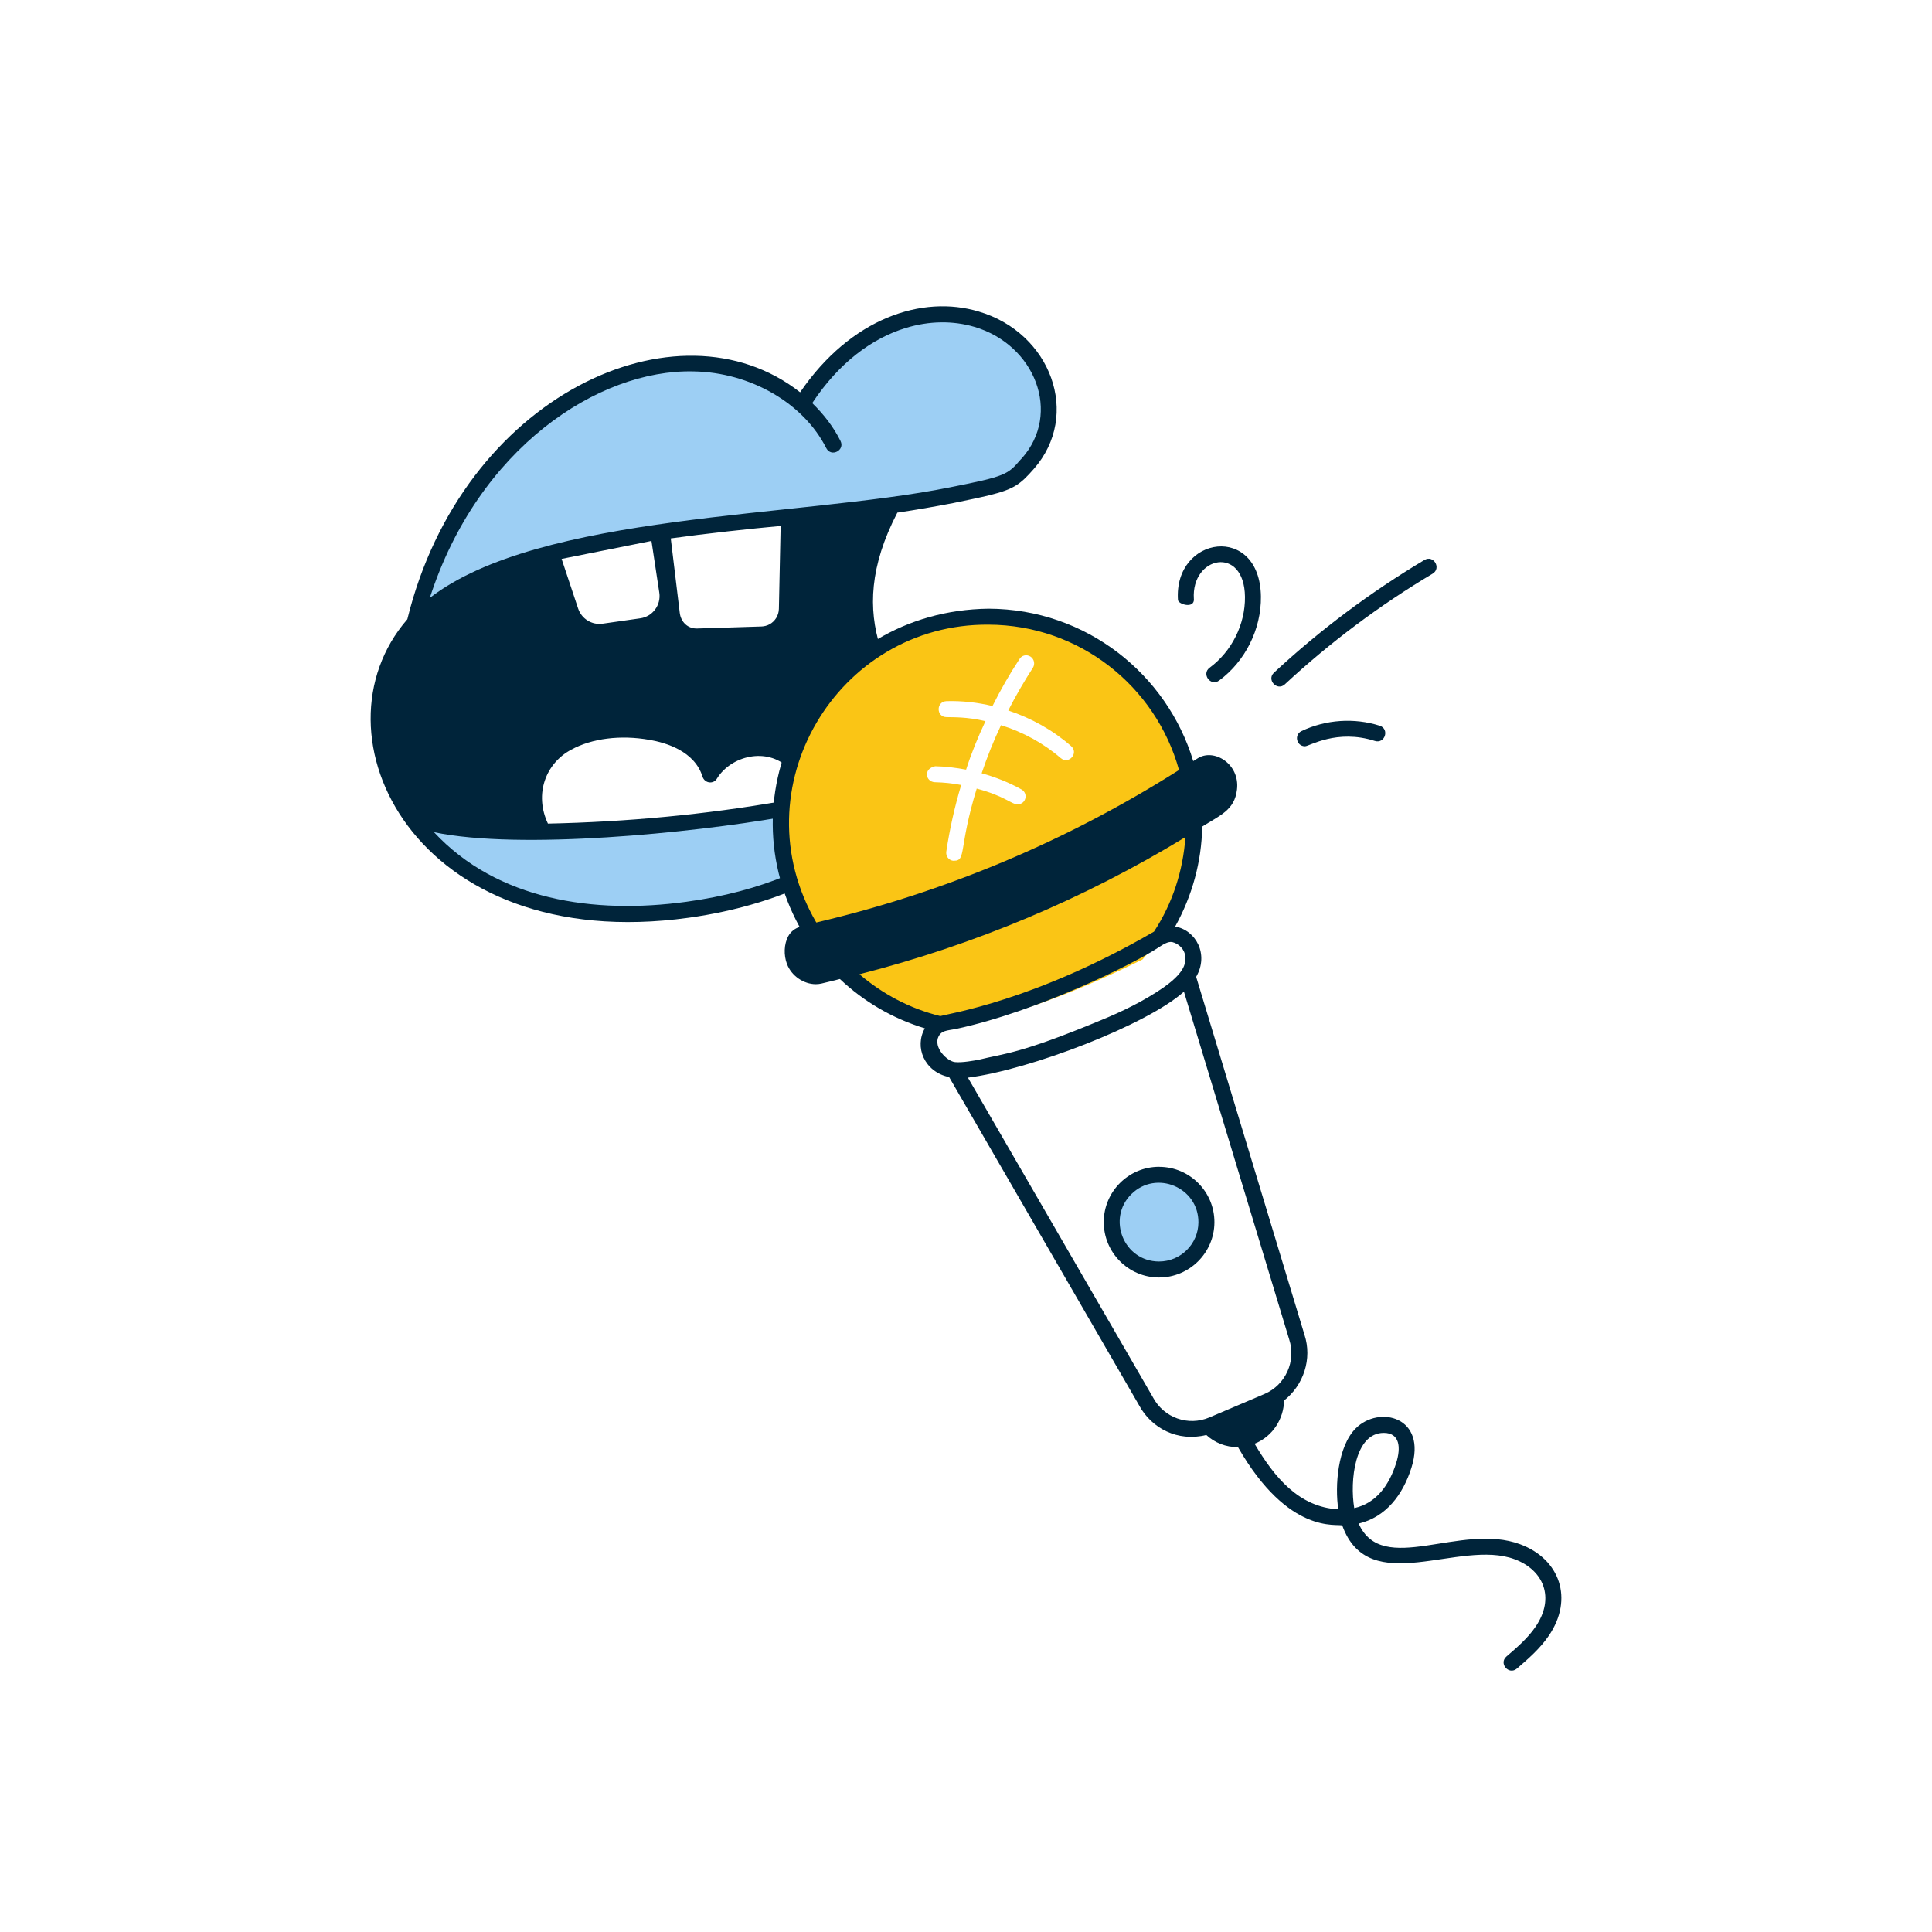 <?xml version="1.0" encoding="utf-8"?>
<svg xmlns="http://www.w3.org/2000/svg" fill="none" height="100%" overflow="visible" preserveAspectRatio="none" style="display: block;" viewBox="0 0 86 86" width="100%">
<g filter="url(#filter0_dd_0_3583)" id="Featured icon">
<rect fill="white" height="80" rx="8" width="80" x="3" y="2"/>
<g id="Vector">
<path d="M22.399 23.456C36.696 19.303 42.678 21.35 45.274 18.738C47.133 16.868 46.503 13.763 44.217 12.553C42.681 11.741 40.761 11.878 39.188 12.616C37.615 13.355 36.352 14.631 35.322 16.03C33.432 14.329 30.636 13.837 28.168 14.45C23.756 15.547 20.914 19.4 19.167 23.582C19.041 23.88 18.515 24.751 18.766 25.034C19.958 24.431 19.779 24.216 22.401 23.454L22.399 23.456Z" fill="#9DCFF4"/>
<path d="M36.139 37.096C33.412 38.405 27.695 39.189 24.308 38.373C22.533 37.945 20.811 37.014 19.672 35.59C19.572 35.464 19.296 35.196 19.312 35.034C19.384 34.329 21.52 35.892 31.015 34.678C33.678 34.338 36.349 33.857 39.041 33.381C39.198 33.353 39.713 33.173 39.845 33.252C40.12 33.414 39.546 34.171 39.422 34.357C38.909 35.122 38.237 35.774 37.487 36.304C37.061 36.605 36.608 36.869 36.138 37.095L36.139 37.096Z" fill="#9DCFF4"/>
<path d="M53.671 53.363C54.049 52.262 53.463 51.063 52.362 50.685C51.261 50.307 50.062 50.893 49.684 51.994C49.305 53.095 49.892 54.295 50.993 54.673C52.094 55.051 53.293 54.465 53.671 53.363Z" fill="#9DCFF4"/>
<path d="M44.474 25.46C38.194 25.09 33.108 31.199 35.258 37.641C36.356 40.843 39.179 43.238 42.627 43.741C43.097 43.27 44.739 43.72 50.857 40.71C55.847 35.087 52.223 25.884 44.474 25.461V25.46ZM47.22 31.748C46.454 31.085 45.534 30.584 44.559 30.28C44.228 30.972 43.943 31.691 43.697 32.421C44.313 32.592 44.909 32.828 45.467 33.14C45.787 33.319 45.668 33.803 45.296 33.803C45.013 33.803 44.745 33.441 43.477 33.103C42.664 35.757 43.02 36.314 42.473 36.314H42.416C42.226 36.286 42.095 36.106 42.123 35.907C42.274 34.903 42.493 33.919 42.786 32.943C42.398 32.867 42.009 32.829 41.611 32.819C41.203 32.8 41.08 32.219 41.63 32.108C42.095 32.117 42.549 32.175 43.004 32.26C43.241 31.521 43.535 30.802 43.867 30.101C43.017 29.903 42.44 29.932 42.133 29.921C41.674 29.921 41.657 29.232 42.133 29.21C42.824 29.191 43.516 29.268 44.179 29.428C44.539 28.709 44.937 28.007 45.382 27.335C45.486 27.164 45.703 27.117 45.874 27.23C46.035 27.335 46.082 27.562 45.979 27.723C45.581 28.339 45.212 28.973 44.881 29.626C45.904 29.966 46.86 30.497 47.674 31.207C48.041 31.529 47.566 32.045 47.22 31.747V31.748Z" fill="#FAC515"/>
<path clip-rule="evenodd" d="M28.905 30.933C27.616 30.706 26.343 30.869 25.429 31.37C24.304 31.968 23.765 33.332 24.39 34.662C27.89 34.587 31.382 34.264 34.819 33.662C34.78 33.898 34.765 34.135 34.765 34.381C30.843 35.065 23.163 35.852 19.319 35.044C22.132 38.069 26.436 38.707 30.554 38.141C32.21 37.915 33.718 37.516 35.046 36.958L35.258 37.641C34.32 38.027 33.304 38.34 32.218 38.575C31.718 38.684 31.194 38.777 30.655 38.852C18.46 40.542 13.687 30.682 18.132 25.566C20.569 15.617 30.171 11.183 35.616 15.463C37.874 12.157 41.054 11.112 43.569 11.868C46.772 12.812 48.14 16.463 46.015 18.878C45.421 19.555 45.14 19.772 44.054 20.042C43.647 20.142 43.124 20.25 42.429 20.393C41.6 20.553 40.772 20.697 39.944 20.819C38.702 23.21 38.647 25.11 39.179 26.796C37.015 28.094 35.522 30.322 35.093 32.174C34.132 31.25 32.546 31.636 31.913 32.658C31.765 32.915 31.374 32.88 31.272 32.573C30.921 31.434 29.64 31.057 28.905 30.933ZM34.671 25.103L34.749 21.412C33.405 21.534 31.374 21.755 29.858 21.967L30.257 25.269C30.304 25.685 30.616 26.006 31.077 25.975L33.89 25.887C34.022 25.883 34.147 25.848 34.257 25.789C34.499 25.655 34.663 25.4 34.671 25.103ZM36.78 17.948C35.772 15.944 33.397 14.572 30.866 14.532C26.632 14.436 21.28 17.951 19.132 24.615C24.015 20.834 35.522 21.05 42.288 19.693C44.788 19.2 44.858 19.122 45.437 18.451L45.483 18.405C47.272 16.391 46.069 13.345 43.374 12.55C42.429 12.271 41.366 12.275 40.304 12.604C38.827 13.058 37.35 14.135 36.155 15.943C36.663 16.438 37.1 16.999 37.413 17.628C37.624 18.046 36.999 18.369 36.78 17.948ZM24.999 22.878L28.999 22.079L29.348 24.383C29.431 24.933 29.051 25.445 28.501 25.523L26.825 25.762C26.347 25.831 25.888 25.547 25.735 25.088L24.999 22.878Z" fill="#00243A" fill-rule="evenodd"/>
<path d="M51.605 49.938H51.594C50.242 49.938 49.138 51.035 49.132 52.389C49.126 53.749 50.226 54.859 51.583 54.865H51.594C52.947 54.865 54.051 53.766 54.058 52.413C54.064 51.055 52.965 49.945 51.607 49.94L51.605 49.938ZM51.592 54.154H51.586C50.021 54.147 49.26 52.246 50.36 51.156C51.465 50.062 53.352 50.852 53.346 52.409C53.342 53.373 52.556 54.154 51.592 54.154Z" fill="#00243A"/>
<path d="M67.678 66.744C65.018 65.745 61.541 68.203 60.48 65.82C61.706 65.525 62.447 64.53 62.825 63.342C63.549 61.064 61.386 60.538 60.344 61.586C59.541 62.397 59.415 64.152 59.573 65.186C57.826 65.087 56.735 63.772 55.846 62.266C56.676 61.935 57.15 61.123 57.157 60.343C58.022 59.664 58.42 58.492 58.066 57.413L53.245 41.482C53.824 40.484 53.234 39.403 52.311 39.244C53.066 37.88 53.489 36.365 53.514 34.794C54.307 34.292 54.953 34.067 55.062 33.151C55.204 32 54.026 31.288 53.301 31.763C53.24 31.803 53.177 31.839 53.115 31.879C51.958 28.041 48.381 25.111 44.009 25.095C36.512 25.182 32.148 32.98 35.593 39.262C35.381 39.33 35.198 39.469 35.083 39.682C34.9 40.022 34.88 40.518 35.032 40.914C35.235 41.445 35.778 41.809 36.314 41.809C36.397 41.809 36.479 41.8 36.559 41.782C36.837 41.721 37.112 41.645 37.387 41.579C38.435 42.573 39.718 43.333 41.168 43.774C40.695 44.594 41.138 45.714 42.249 45.944L50.7 60.547C51.25 61.576 52.423 62.193 53.697 61.876C54.066 62.218 54.565 62.425 55.105 62.413C57.371 66.361 59.527 65.803 59.75 65.905C60.934 69.192 64.965 66.483 67.427 67.409C68.701 67.885 69.236 69.116 68.354 70.41C68.012 70.916 67.526 71.333 67.057 71.737C66.703 72.042 67.16 72.582 67.522 72.275C68.026 71.84 68.547 71.39 68.943 70.81C70.061 69.167 69.432 67.401 67.678 66.744ZM44.006 25.806C48.059 25.82 51.45 28.552 52.482 32.276C47.504 35.433 42.081 37.715 36.336 39.064C32.869 33.109 37.258 25.751 44.005 25.806H44.006ZM52.767 35.262C52.661 36.763 52.195 38.206 51.369 39.469C46.073 42.55 42.194 43.125 41.855 43.229C40.499 42.895 39.279 42.242 38.257 41.367C43.384 40.058 48.25 38.012 52.767 35.262ZM41.78 44.129C41.917 43.876 42.133 43.877 42.547 43.803C46.164 43.031 50.476 40.904 51.566 40.177C51.769 40.046 51.989 39.898 52.183 39.935C52.474 40.006 52.737 40.254 52.765 40.597C52.718 40.692 52.969 41.129 51.8 41.95C50.93 42.553 49.959 43.025 48.968 43.429C45.352 44.931 44.712 44.887 43.548 45.177C43.371 45.207 42.844 45.31 42.514 45.278C42.171 45.25 41.525 44.625 41.782 44.128L41.78 44.129ZM51.322 60.2L43.085 45.969C45.828 45.627 51.057 43.622 52.701 42.141L57.387 57.625C57.704 58.588 57.222 59.652 56.289 60.05L53.834 61.095C52.892 61.495 51.813 61.117 51.322 60.202V60.2ZM61.597 61.783C62.312 61.783 62.367 62.437 62.148 63.126C61.842 64.095 61.27 64.915 60.282 65.131C60.08 63.914 60.303 61.783 61.597 61.783Z" fill="#00243A"/>
<path d="M53.143 24.66C53.018 22.752 55.391 22.254 55.418 24.567C55.432 25.787 54.831 26.996 53.846 27.721C53.469 27.998 53.889 28.573 54.268 28.293C55.432 27.435 56.144 26.005 56.128 24.558C56.088 21.285 52.245 21.838 52.435 24.707C52.449 24.901 53.174 25.114 53.145 24.661L53.143 24.66Z" fill="#00243A"/>
<path d="M57.193 28.461C59.201 26.598 61.412 24.941 63.771 23.536C64.172 23.296 63.814 22.685 63.407 22.926C61.007 24.356 58.753 26.044 56.711 27.941C56.366 28.259 56.85 28.781 57.195 28.461H57.193Z" fill="#00243A"/>
<path d="M57.935 30.543C57.595 30.706 57.711 31.219 58.089 31.219C58.288 31.219 59.499 30.44 61.2 30.982C61.651 31.122 61.862 30.448 61.417 30.305C60.281 29.943 59.013 30.03 57.935 30.543Z" fill="#00243A"/>
</g>
</g>
<defs>
<filter color-interpolation-filters="sRGB" filterUnits="userSpaceOnUse" height="86" id="filter0_dd_0_3583" width="86" x="0" y="0">
<feFlood flood-opacity="0" result="BackgroundImageFix"/>
<feColorMatrix in="SourceAlpha" result="hardAlpha" type="matrix" values="0 0 0 0 0 0 0 0 0 0 0 0 0 0 0 0 0 0 127 0"/>
<feOffset dy="1"/>
<feGaussianBlur stdDeviation="1"/>
<feColorMatrix type="matrix" values="0 0 0 0 0.063 0 0 0 0 0.094 0 0 0 0 0.157 0 0 0 0.06 0"/>
<feBlend in2="BackgroundImageFix" mode="normal" result="effect1_dropShadow_0_3583"/>
<feColorMatrix in="SourceAlpha" result="hardAlpha" type="matrix" values="0 0 0 0 0 0 0 0 0 0 0 0 0 0 0 0 0 0 127 0"/>
<feOffset dy="1"/>
<feGaussianBlur stdDeviation="1.5"/>
<feColorMatrix type="matrix" values="0 0 0 0 0.063 0 0 0 0 0.094 0 0 0 0 0.157 0 0 0 0.1 0"/>
<feBlend in2="effect1_dropShadow_0_3583" mode="normal" result="effect2_dropShadow_0_3583"/>
<feBlend in="SourceGraphic" in2="effect2_dropShadow_0_3583" mode="normal" result="shape"/>
</filter>
</defs>
</svg>